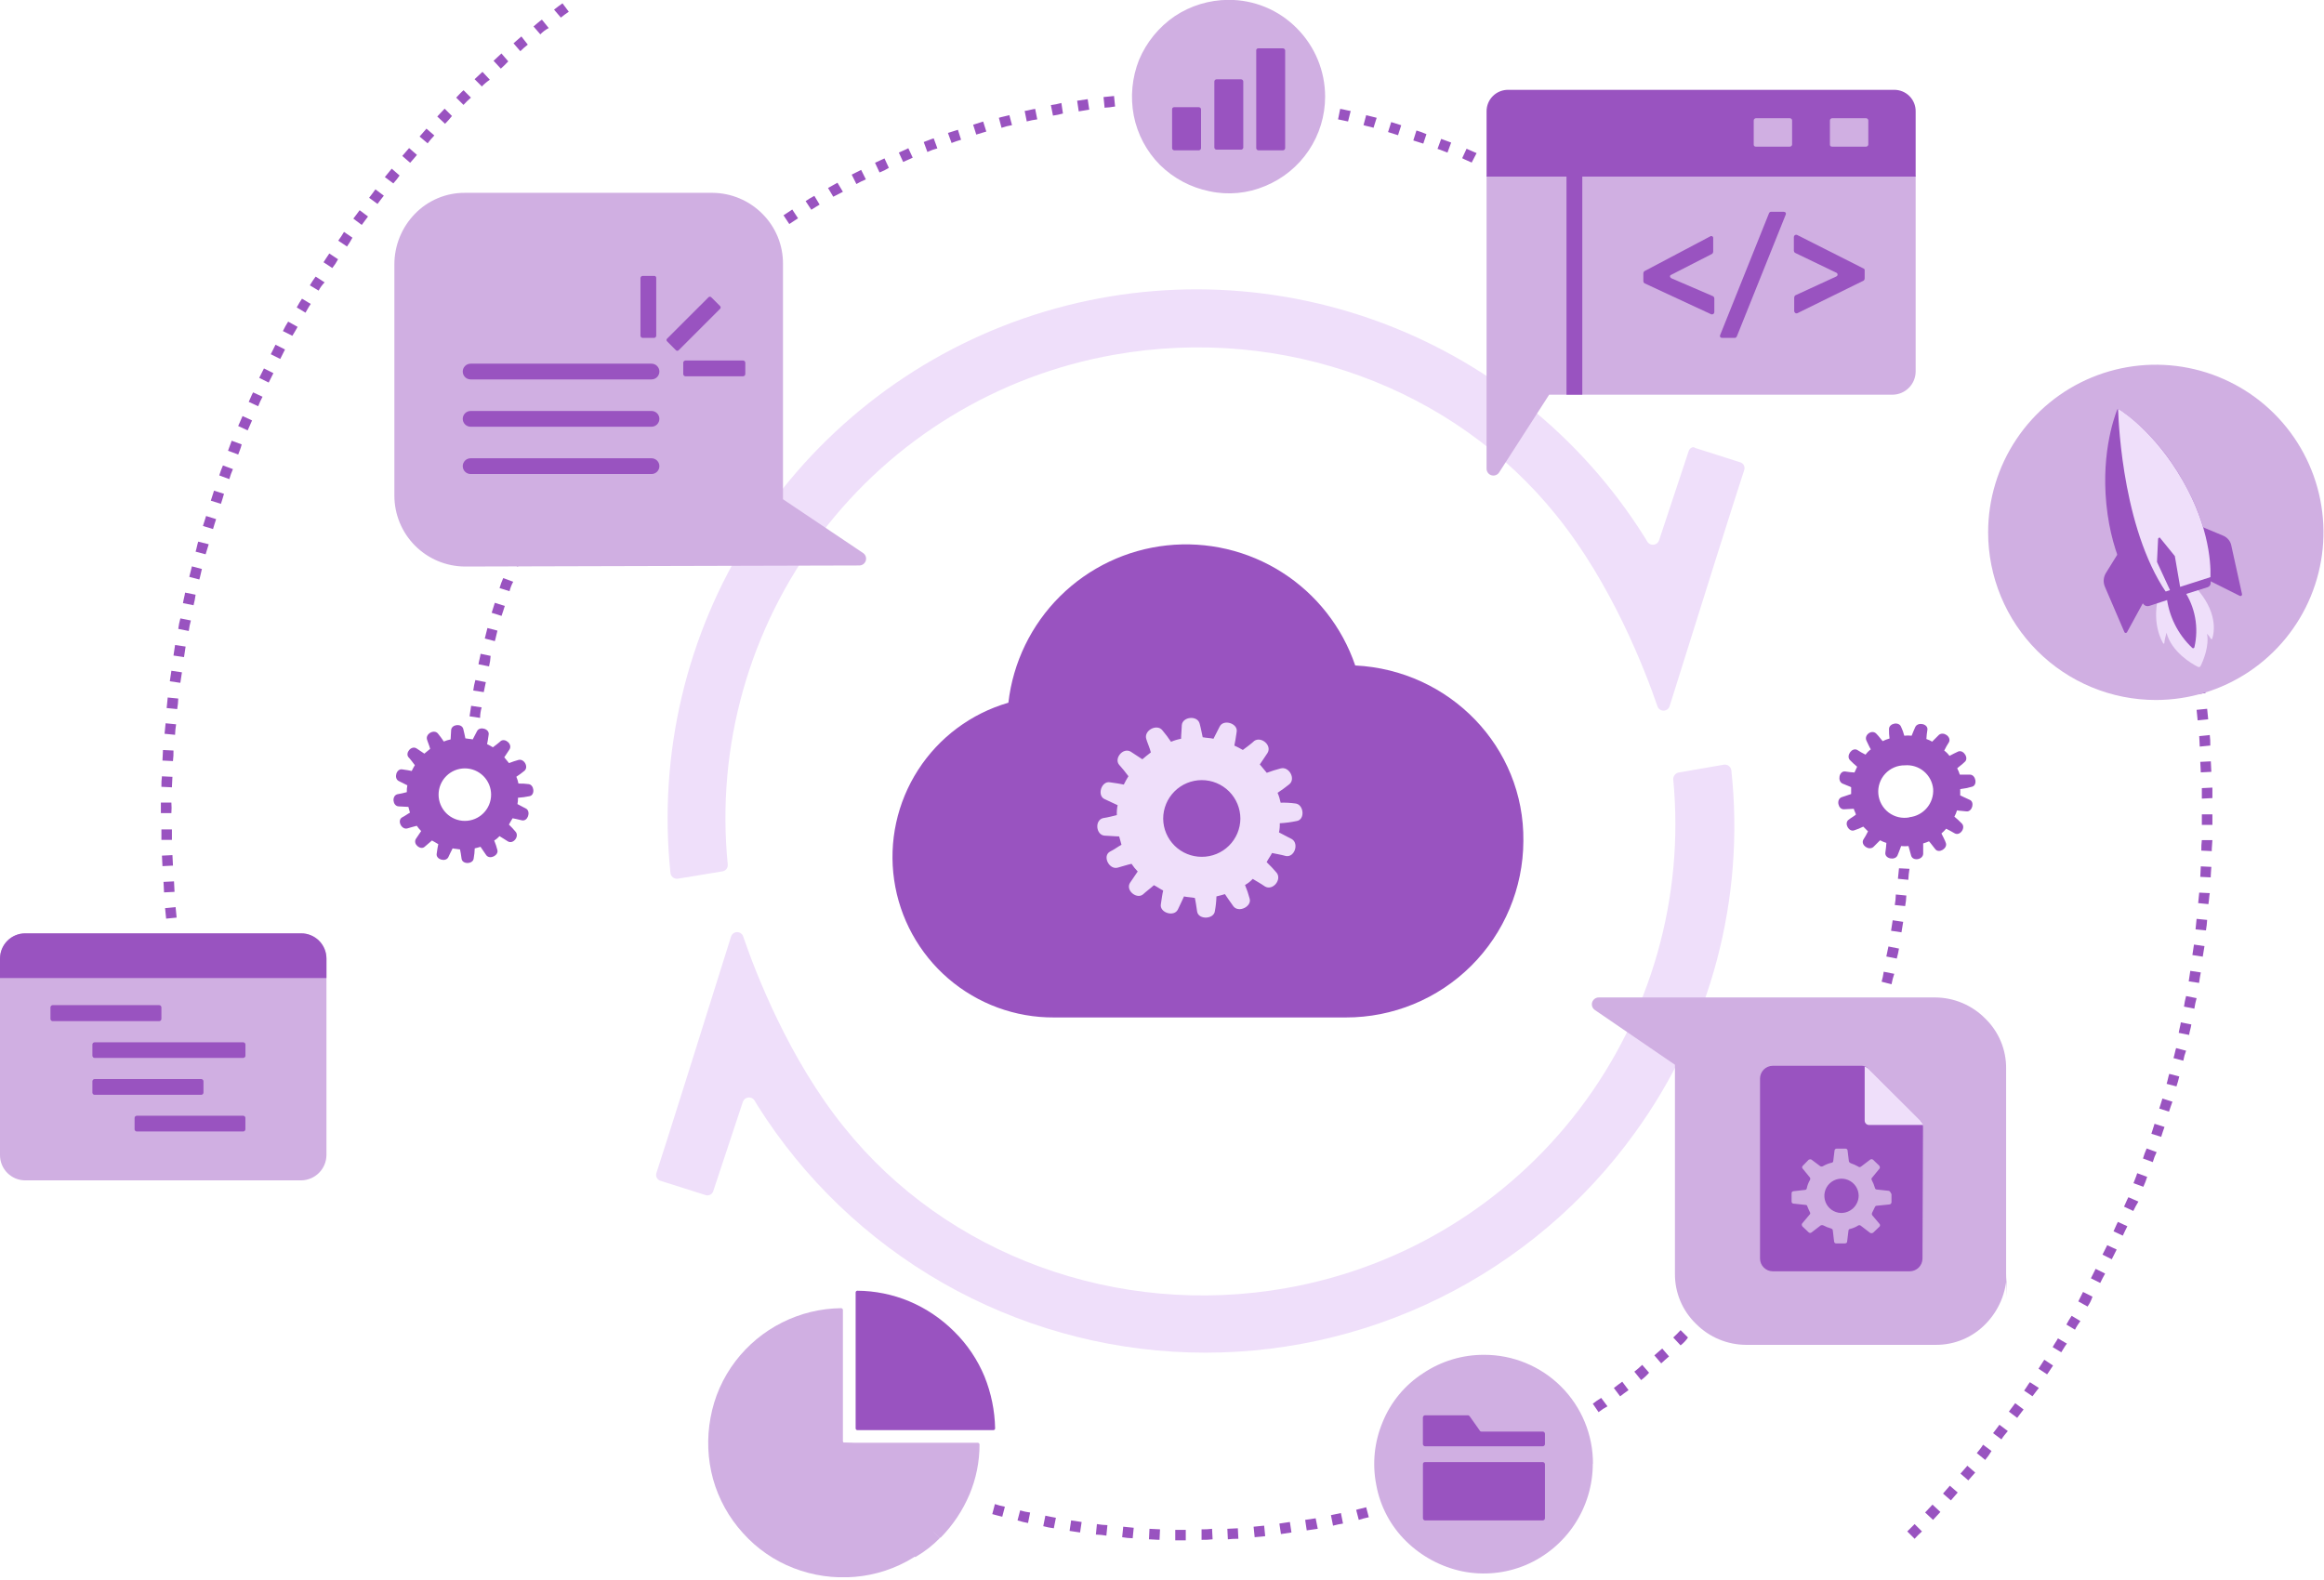 <?xml version="1.0" encoding="UTF-8"?> <svg xmlns="http://www.w3.org/2000/svg" width="531" height="361" viewBox="0 0 531 361" fill="none"><g clip-path="url(#clip0_9037_90736)"><path d="M385.8 103.2L379.07 123.49C378.981 123.752 378.821 123.983 378.607 124.159C378.394 124.335 378.135 124.448 377.861 124.485C377.587 124.522 377.308 124.483 377.056 124.371C376.803 124.259 376.586 124.078 376.43 123.85L375.7 122.65C361.176 99.549 339.262 82.043 313.523 72.981C287.784 63.919 259.736 63.835 233.943 72.742C208.15 81.649 186.13 99.023 171.468 122.037C156.806 145.051 150.364 172.349 153.19 199.49C153.211 199.688 153.272 199.88 153.368 200.054C153.464 200.229 153.595 200.382 153.751 200.505C153.908 200.628 154.088 200.718 154.28 200.771C154.472 200.823 154.673 200.836 154.87 200.81L165.08 199.13C165.441 199.071 165.766 198.877 165.988 198.587C166.211 198.297 166.316 197.934 166.28 197.57C163.589 170.593 171.195 143.595 187.573 121.99C203.95 100.384 227.889 85.767 254.59 81.07C293.28 74.22 332.21 88.63 355.64 117.82C368.25 133.43 375.82 153.01 378.71 161.42C378.809 161.707 378.996 161.956 379.243 162.132C379.49 162.309 379.786 162.403 380.09 162.403C380.394 162.403 380.69 162.309 380.937 162.132C381.185 161.956 381.371 161.707 381.47 161.42C388.32 139.56 396.47 113.61 398.53 107.42C398.591 107.236 398.613 107.042 398.595 106.849C398.577 106.657 398.519 106.47 398.425 106.301C398.331 106.132 398.203 105.984 398.049 105.867C397.895 105.749 397.718 105.665 397.53 105.62L387.32 102.37C386.88 101.96 386.04 102.32 385.8 103.2Z" fill="#EFDFFA"></path><path d="M383.51 176.55C383.16 176.631 382.849 176.831 382.631 177.115C382.412 177.4 382.298 177.751 382.31 178.11C384.89 205.058 377.222 231.989 360.833 253.535C344.444 275.082 320.539 289.662 293.88 294.37C255.19 301.22 216.26 286.8 192.88 257.62C180.26 242.01 172.69 222.43 169.81 214.02C169.713 213.729 169.527 213.477 169.278 213.297C169.03 213.118 168.731 213.022 168.425 213.022C168.119 213.022 167.82 213.118 167.571 213.297C167.323 213.477 167.137 213.729 167.04 214.02C160.19 235.88 152.04 261.82 149.98 268.07C149.919 268.254 149.897 268.448 149.915 268.641C149.934 268.833 149.991 269.02 150.085 269.189C150.179 269.358 150.307 269.506 150.461 269.623C150.615 269.74 150.792 269.825 150.98 269.87L161.2 273.11C161.384 273.171 161.578 273.193 161.771 273.175C161.963 273.156 162.15 273.099 162.319 273.005C162.488 272.911 162.636 272.783 162.753 272.629C162.87 272.475 162.954 272.298 163 272.11L169.73 251.81C169.819 251.548 169.98 251.317 170.193 251.141C170.407 250.965 170.665 250.852 170.939 250.815C171.213 250.777 171.492 250.817 171.744 250.929C171.997 251.041 172.214 251.222 172.37 251.45L173.09 252.65C183.649 269.411 198.163 283.322 215.357 293.16C232.551 302.998 251.898 308.462 271.699 309.071C291.499 309.68 311.146 305.416 328.912 296.654C346.678 287.892 362.021 274.9 373.59 258.82C390.904 234.906 398.742 205.425 395.59 176.07C395.569 175.872 395.508 175.68 395.412 175.506C395.316 175.331 395.185 175.178 395.029 175.055C394.872 174.932 394.692 174.842 394.5 174.789C394.308 174.737 394.107 174.724 393.91 174.75L383.51 176.55Z" fill="#EFDFFA"></path><path d="M109.69 164.06L107.29 163.7C107.41 162.86 107.53 162.14 107.65 161.3L110.05 161.66C109.822 162.44 109.701 163.247 109.69 164.06ZM110.53 158.17L108.13 157.81C108.232 156.999 108.393 156.197 108.61 155.41L111.01 155.89C110.89 156.61 110.65 157.45 110.53 158.2V158.17ZM111.74 152.29L109.33 151.81C109.45 150.97 109.69 150.25 109.81 149.41L112.1 149.89C112.057 150.7 111.936 151.503 111.74 152.29ZM113.06 146.52L110.77 145.92C111.01 145.08 111.13 144.36 111.37 143.52L113.66 144.12C113.42 144.96 113.3 145.8 113.06 146.52ZM114.62 140.76L112.34 140.04C112.58 139.32 112.82 138.48 113.06 137.76L115.34 138.48C115.1 139.2 114.86 140.04 114.59 140.76H114.62ZM116.42 135.11L114.14 134.39C114.367 133.611 114.648 132.85 114.98 132.11L117.26 132.95C116.888 133.631 116.606 134.357 116.42 135.11ZM118.34 129.47L116.06 128.63C116.3 127.91 116.66 127.07 116.9 126.35L119.18 127.19C118.953 127.969 118.673 128.73 118.34 129.47ZM120.63 123.82L118.46 122.82C118.82 122.1 119.06 121.38 119.46 120.54L121.63 121.54C121.23 122.38 120.87 123.1 120.59 123.82H120.63ZM123.03 118.42L120.87 117.42L121.95 115.26L124.11 116.34C123.677 116.993 123.315 117.69 123.03 118.42ZM125.55 113.01L123.39 111.93L124.47 109.77L126.63 110.85L125.55 113.01ZM128.44 107.73L126.27 106.53C126.63 105.81 127.11 105.09 127.47 104.37L129.52 105.57C129.16 106.41 128.8 107.01 128.44 107.73ZM131.44 102.57L129.44 101.36C129.839 100.667 130.28 99.999 130.76 99.36L132.76 100.68C132.241 101.251 131.797 101.886 131.44 102.57ZM134.56 97.52L132.56 96.2C133.04 95.48 133.4 94.88 133.88 94.2L135.93 95.52C135.4 96.2 135.04 96.92 134.59 97.52H134.56ZM137.93 92.6L136.01 91.2C136.49 90.59 137.01 89.87 137.45 89.27L139.37 90.71C138.89 91.28 138.41 92 137.93 92.6ZM141.41 87.79L139.49 86.35C139.97 85.75 140.49 85.03 140.93 84.43L142.85 85.87C142.37 86.47 141.89 87.2 141.41 87.79ZM145.14 83.11L143.33 81.55C143.82 80.95 144.42 80.35 144.9 79.75L146.7 81.31C146.22 81.91 145.59 82.51 145.14 83.11ZM148.98 78.54L147.18 76.98C147.66 76.38 148.26 75.78 148.74 75.18L150.54 76.74C150.055 77.369 149.534 77.97 148.98 78.54ZM153.07 74.2L151.38 72.52C151.99 71.92 152.47 71.32 153.07 70.84L154.75 72.52C154.16 73.05 153.6 73.61 153.07 74.2ZM157.27 69.88L155.59 68.2C156.19 67.6 156.79 67.11 157.39 66.51L159.07 68.32C158.35 68.82 157.87 69.42 157.27 69.9V69.88ZM161.59 65.81L160.03 64.01C160.6 63.456 161.201 62.935 161.83 62.45L163.39 64.25C162.82 64.804 162.219 65.325 161.59 65.81ZM166.03 61.97L164.48 60.2C165.08 59.72 165.68 59.12 166.28 58.64L167.85 60.44C167.24 60.89 166.64 61.49 166.04 61.97H166.03ZM170.72 58.25L169.28 56.33C169.88 55.84 170.6 55.33 171.2 54.88L172.64 56.81C171.929 57.182 171.283 57.669 170.73 58.25H170.72ZM180.34 51.2L179.02 49.2C179.74 48.72 180.34 48.36 181.02 47.88L182.34 49.88C181.66 50.32 180.94 50.8 180.34 51.2ZM185.39 47.96L184.07 45.96C184.71 45.517 185.378 45.117 186.07 44.76L187.27 46.76C186.71 47.08 185.99 47.56 185.39 47.92V47.96ZM190.39 44.96L189.19 42.96C189.91 42.6 190.63 42.12 191.35 41.76L192.59 43.83L190.39 44.96ZM195.68 42.07L194.6 39.91L196.76 38.83L197.84 40.99C197.111 41.29 196.403 41.637 195.72 42.03L195.68 42.07ZM200.97 39.43L199.93 37.2L202.09 36.2L203.09 38.36C202.435 38.776 201.738 39.121 201.01 39.39L200.97 39.43ZM336.26 37.15C335.54 36.79 334.81 36.55 334.09 36.15L335.09 33.99C335.82 34.35 336.54 34.59 337.38 34.99L336.26 37.15ZM206.37 37.03L205.37 34.87C206.09 34.51 206.81 34.27 207.54 33.87L208.54 36.03C207.86 36.39 207.13 36.63 206.41 36.99L206.37 37.03ZM330.73 34.87C330.01 34.63 329.29 34.27 328.45 34.03L329.29 31.74C330.01 31.98 330.85 32.34 331.57 32.58L330.73 34.87ZM211.9 34.75L211.06 32.46C211.78 32.22 212.5 31.86 213.34 31.62L214.18 33.91C213.41 34.106 212.66 34.374 211.94 34.71L211.9 34.75ZM325.2 32.82C324.48 32.58 323.64 32.34 322.92 32.1L323.64 29.82C324.419 30.047 325.18 30.328 325.92 30.66L325.2 32.82ZM217.43 32.7L216.59 30.38C217.31 30.14 218.15 29.9 218.87 29.66L219.59 31.94C218.872 32.145 218.164 32.385 217.47 32.66L217.43 32.7ZM319.43 30.9C318.71 30.66 317.87 30.42 317.15 30.18L317.87 27.9C318.59 28.14 319.43 28.38 320.16 28.62L319.43 30.9ZM223.07 30.78L222.35 28.5C223.07 28.26 223.92 28.02 224.64 27.78L225.36 30.06C224.68 30.26 223.96 30.5 223.11 30.74L223.07 30.78ZM313.83 29.2C313.11 28.96 312.27 28.84 311.54 28.6L312.15 26.32C312.99 26.56 313.71 26.68 314.55 26.92L313.83 29.2ZM228.83 29.2L228.23 26.92C228.95 26.68 229.79 26.56 230.63 26.32L231.23 28.6C230.431 28.732 229.645 28.932 228.88 29.2H228.83ZM308.01 27.76C307.29 27.64 306.45 27.4 305.73 27.28L306.21 24.88C307.05 25 307.77 25.24 308.61 25.36L308.01 27.76ZM234.6 27.76L234.12 25.36C234.96 25.24 235.68 25 236.52 24.88L237 27.28C236.207 27.378 235.422 27.532 234.65 27.74L234.6 27.76ZM302.12 26.56C301.311 26.446 300.51 26.286 299.72 26.08L300.08 23.68C300.891 23.782 301.693 23.942 302.48 24.16L302.12 26.56ZM240.59 26.42L240.11 24.02C240.921 23.918 241.723 23.757 242.51 23.54L242.87 25.94C242.123 26.157 241.361 26.318 240.59 26.42ZM296.34 25.42L293.93 25.06L294.29 22.66L296.7 23.02L296.34 25.42ZM246.47 25.42L246.11 23.02L248.52 22.66L248.88 25.06C247.99 25.2 247.14 25.34 246.42 25.46L246.47 25.42ZM290.47 24.7C289.63 24.58 288.91 24.58 288.07 24.46L288.31 22.06C289.15 22.18 289.87 22.18 290.71 22.3L290.47 24.7ZM252.38 24.58L252.14 22.18C252.98 22.06 253.7 22.06 254.54 21.94L254.78 24.34C253.964 24.49 253.139 24.584 252.31 24.62L252.38 24.58ZM284.46 24.1C283.664 24 282.862 23.96 282.06 23.98L282.18 21.58C283.02 21.58 283.74 21.7 284.58 21.7L284.46 24.1ZM278.57 23.74C277.73 23.74 277.01 23.62 276.17 23.62L276.29 21.22C277.092 21.2 277.894 21.24 278.69 21.34L278.57 23.74ZM264.28 23.74L264.16 21.34C265 21.34 265.72 21.22 266.56 21.22L266.68 23.62C265.854 23.607 265.028 23.66 264.21 23.78L264.28 23.74ZM272.57 23.62H270.09V21.22H272.5L272.57 23.62Z" fill="#9953C0"></path><path d="M37.96 209.94C37.84 209.1 37.84 208.38 37.72 207.54L40.12 207.3C40.24 208.14 40.24 208.86 40.36 209.7L37.96 209.94ZM37.48 203.94C37.48 203.1 37.36 202.38 37.36 201.54L39.76 201.42C39.76 202.26 39.88 202.98 39.88 203.82L37.48 203.94ZM37.12 197.94C37.12 197.1 37 196.38 37 195.54L39.4 195.42C39.4 196.26 39.52 196.98 39.52 197.82L37.12 197.94ZM36.88 191.94V189.54H39.28V191.94H36.88ZM39.16 185.82H36.76V183.42H39.16C39.219 184.212 39.219 185.008 39.16 185.8V185.82ZM39.28 179.93L36.88 179.81C36.86 179.008 36.9 178.206 37 177.41L39.4 177.53C39.4 178.2 39.28 179.07 39.28 179.91V179.93ZM39.52 173.93L37.12 173.81C37.12 172.97 37.24 172.25 37.24 171.4L39.64 171.52C39.659 172.319 39.619 173.117 39.52 173.91V173.93ZM40 167.93L37.6 167.69C37.72 166.85 37.72 166.13 37.84 165.29L40.24 165.53C40.108 166.314 40.027 167.106 40 167.9V167.93ZM40.49 162.05L38.08 161.81C38.2 160.97 38.2 160.25 38.32 159.4L40.73 159.64C40.708 160.438 40.628 161.234 40.49 162.02V162.05ZM41.21 156.05L38.8 155.69C38.92 154.85 39.04 154.13 39.16 153.29L41.57 153.65C41.45 154.45 41.33 155.29 41.21 156.01V156.05ZM42.05 150.17L39.64 149.81C39.76 148.97 39.88 148.24 40 147.4L42.41 147.76C42.29 148.56 42.17 149.29 42.05 150.13V150.17ZM43.13 144.2L40.73 143.72C40.832 142.91 40.992 142.107 41.21 141.32L43.61 141.8C43.392 142.587 43.232 143.39 43.13 144.2ZM44.21 138.32L41.81 137.84C41.93 136.99 42.17 136.27 42.29 135.43L44.69 135.91C44.59 136.737 44.429 137.556 44.21 138.36V138.32ZM45.53 132.43L43.25 131.83C43.49 130.99 43.61 130.27 43.85 129.43L46.13 130.03C45.89 130.91 45.77 131.75 45.53 132.47V132.43ZM46.97 126.67L44.69 126.07C44.93 125.34 45.05 124.5 45.29 123.78L47.69 124.38C47.45 125.14 47.21 125.87 46.97 126.71V126.67ZM48.66 120.9L46.37 120.2C46.61 119.48 46.85 118.64 47.09 117.92L49.38 118.64C49.14 119.38 48.9 120.1 48.66 120.94V120.9ZM50.46 115.14L48.17 114.42C48.42 113.69 48.66 112.85 48.9 112.13L51.18 112.85C50.94 113.73 50.7 114.46 50.46 115.2V115.14ZM52.38 109.49L50.1 108.65C50.327 107.871 50.607 107.11 50.94 106.37L53.22 107.21C52.886 107.963 52.605 108.738 52.38 109.53V109.49ZM54.38 103.85L52.1 103.01C52.34 102.28 52.7 101.44 52.94 100.72L55.22 101.56C55.02 102.45 54.66 103.2 54.42 103.89L54.38 103.85ZM56.59 98.36L54.42 97.36C54.78 96.64 55.02 95.92 55.42 95.08L57.59 96.08C57.19 96.92 56.95 97.64 56.59 98.36ZM58.99 92.84L56.83 91.84C57.19 91.12 57.43 90.39 57.83 89.67L59.99 90.67C59.608 91.37 59.274 92.095 58.99 92.84ZM61.39 87.43L59.23 86.35L60.31 84.2L62.47 85.28L61.39 87.43ZM64.03 82.03L61.87 80.95L62.95 78.78L65.12 79.87C64.76 80.59 64.4 81.31 64.03 82.03ZM66.8 76.74L64.64 75.66C64.993 74.915 65.394 74.194 65.84 73.5L68 74.7C67.64 75.3 67.28 76.02 66.8 76.74ZM69.8 71.46L67.8 70.26C68.16 69.54 68.64 68.82 69 68.26L71 69.46C70.52 70.14 70.16 70.86 69.8 71.46ZM72.8 66.41L70.8 65.21C71.198 64.517 71.639 63.849 72.12 63.21L74.17 64.53C73.624 65.085 73.166 65.719 72.81 66.41H72.8ZM75.92 61.25L73.92 59.93C74.4 59.21 74.76 58.61 75.24 57.93L77.24 59.25C76.871 59.959 76.433 60.629 75.93 61.25H75.92ZM79.28 56.33L77.28 55C77.76 54.361 78.201 53.693 78.6 53L80.53 54.32C80.154 55.013 79.74 55.684 79.29 56.33H79.28ZM82.65 51.4L80.73 49.96C81.21 49.36 81.73 48.64 82.17 48.04L84.09 49.48C83.59 50.08 83.14 50.8 82.66 51.4H82.65ZM86.25 46.6L84.34 45.2C84.82 44.6 85.34 43.87 85.78 43.27L87.7 44.72C87.22 45.28 86.74 46 86.26 46.6H86.25ZM89.86 41.91L87.93 40.47C88.42 39.87 88.93 39.27 89.5 38.55L91.3 40.11C90.868 40.744 90.39 41.346 89.87 41.91H89.86ZM93.71 37.2L91.91 35.64C92.39 35.04 92.99 34.44 93.47 33.84L95.27 35.4C94.79 36.03 94.19 36.63 93.71 37.2ZM97.71 32.76L95.87 31.2C96.36 30.6 96.96 30 97.44 29.4L99.24 30.96C98.683 31.537 98.162 32.149 97.68 32.79L97.71 32.76ZM101.71 28.31L99.91 26.63C100.51 26.03 100.99 25.43 101.59 24.83L103.27 26.51C102.763 27.151 102.218 27.762 101.64 28.34L101.71 28.31ZM105.92 23.99L104.23 22.31C104.84 21.71 105.32 21.1 105.92 20.62L107.6 22.31C106.985 22.847 106.401 23.418 105.85 24.02L105.92 23.99ZM110.12 19.78L108.44 18.1C109.04 17.5 109.64 17.02 110.24 16.42L111.92 18.22C111.24 18.68 110.613 19.213 110.05 19.81L110.12 19.78ZM114.45 15.7L112.77 13.9C113.37 13.3 113.97 12.82 114.57 12.22L116.13 14.02C115.578 14.622 114.994 15.193 114.38 15.73L114.45 15.7ZM118.89 11.7L117.33 9.9C117.93 9.41 118.53 8.81 119.13 8.33L120.59 10.2C119.969 10.687 119.378 11.211 118.82 11.77L118.89 11.7ZM123.46 7.85L121.9 6.05C122.5 5.57 123.1 4.97 123.82 4.49L125.38 6.41C124.635 6.796 123.962 7.306 123.39 7.92L123.46 7.85ZM128.14 4.01L126.59 2.2C127.19 1.72 127.91 1.2 128.52 0.76L129.96 2.68C129.28 3.12 128.68 3.6 128.07 4.08L128.14 4.01Z" fill="#9953C0"></path><path d="M437.46 351.66L435.78 349.98L437.46 348.3L439.14 349.98C438.55 350.51 437.989 351.07 437.46 351.66ZM441.67 347.34L439.86 345.65C440.47 345.05 440.95 344.45 441.55 343.85L443.35 345.53C442.75 346.14 442.27 346.74 441.67 347.34ZM445.75 342.89L443.95 341.33C444.43 340.73 445.03 340.13 445.51 339.53L447.31 341.09C446.83 341.69 446.23 342.29 445.75 342.89ZM449.75 338.33L447.94 336.77C448.43 336.17 449.03 335.57 449.51 334.97L451.31 336.53C450.8 337.13 450.2 337.73 449.72 338.33H449.75ZM453.59 333.64L451.67 332.08C452.15 331.48 452.67 330.88 453.11 330.16L455.03 331.6C454.607 332.319 454.126 333.001 453.59 333.64ZM457.32 328.96L455.39 327.52C455.87 326.92 456.39 326.2 456.84 325.6L458.76 327.04C458.25 327.64 457.77 328.2 457.29 328.96H457.32ZM460.92 324.04L459 322.6C459.48 321.99 460 321.27 460.44 320.67L462.36 322.11C461.85 322.72 461.37 323.44 460.89 324.04H460.92ZM464.41 319.11L462.48 317.79C462.96 317.19 463.32 316.47 463.8 315.87L465.85 317.19C465.34 317.79 464.86 318.51 464.38 319.11H464.41ZM467.77 314.11L465.77 312.79C466.25 312.07 466.61 311.47 467.09 310.74L469.09 312.07C468.59 312.75 468.22 313.47 467.74 314.07L467.77 314.11ZM471.01 309.06L469.01 307.86C469.37 307.14 469.85 306.54 470.21 305.86L472.26 307.06C471.82 307.58 471.46 308.3 470.98 309.02L471.01 309.06ZM474.14 303.9L472.14 302.7C472.5 301.98 472.98 301.26 473.34 300.7L475.34 301.9C474.95 302.42 474.47 303.14 474.11 303.86L474.14 303.9ZM477.02 298.61L474.86 297.41L475.94 295.25L478.1 296.33C477.849 297.13 477.475 297.886 476.99 298.57L477.02 298.61ZM479.9 293.21L477.74 292.13L478.82 289.97L480.99 291.05C480.59 291.73 480.24 292.45 479.87 293.2L479.9 293.21ZM482.55 287.8L480.39 286.72L481.47 284.56L483.63 285.56C483.24 286.32 482.88 287.04 482.52 287.76L482.55 287.8ZM485.07 282.4L482.91 281.4C483.27 280.68 483.51 279.96 483.91 279.24L486.07 280.24C485.76 280.8 485.4 281.64 485.04 282.36L485.07 282.4ZM487.47 276.76L485.31 275.76C485.67 275.04 485.91 274.32 486.31 273.6L488.6 274.6C488.17 275.27 487.8 275.99 487.44 276.72L487.47 276.76ZM489.76 271.23L487.47 270.39C487.71 269.67 488.08 268.95 488.32 268.11L490.6 268.95C490.362 269.719 490.071 270.471 489.73 271.2L489.76 271.23ZM491.92 265.59L489.64 264.75C489.865 263.968 490.146 263.202 490.48 262.46L492.76 263.3C492.4 264.021 492.109 264.774 491.89 265.55L491.92 265.59ZM493.84 259.82L491.56 259.1C491.8 258.38 492.04 257.54 492.28 256.82L494.56 257.54C494.29 258.2 494.05 259.06 493.81 259.78L493.84 259.82ZM495.64 254.06L493.36 253.34C493.6 252.61 493.84 251.77 494.08 251.05L496.37 251.77C496.1 252.45 495.85 253.3 495.59 254.02L495.64 254.06ZM497.33 248.29L495.04 247.69C495.28 246.97 495.4 246.13 495.64 245.41L497.93 246.01C497.76 246.767 497.55 247.515 497.3 248.25L497.33 248.29ZM498.89 242.41L496.61 241.81C496.85 241.08 496.97 240.24 497.21 239.52L499.49 240.12C499.21 240.849 498.999 241.602 498.86 242.37L498.89 242.41ZM500.21 236.52L497.81 236.04C497.93 235.2 498.17 234.48 498.29 233.64L500.69 234.12C500.59 234.92 500.3 235.64 500.18 236.48L500.21 236.52ZM501.41 230.52L499.01 230.04C499.111 229.226 499.271 228.421 499.49 227.63L501.89 228.11C501.674 228.889 501.504 229.681 501.38 230.48L501.41 230.52ZM502.49 224.63L500.09 224.27C500.21 223.43 500.33 222.71 500.45 221.87L502.85 222.23C502.7 222.91 502.59 223.75 502.46 224.59L502.49 224.63ZM503.33 218.63L500.93 218.26C501.05 217.42 501.17 216.7 501.29 215.86L503.69 216.22C503.59 216.9 503.42 217.74 503.3 218.59L503.33 218.63ZM504.06 212.63L501.65 212.39C501.77 211.55 501.77 210.83 501.89 209.99L504.3 210.23C504.261 211.018 504.171 211.803 504.03 212.58L504.06 212.63ZM504.66 206.63L502.25 206.39C502.37 205.55 502.37 204.83 502.49 203.99L504.9 204.11C504.75 204.89 504.75 205.73 504.59 206.57L504.66 206.63ZM505.14 200.51L502.73 200.39C502.73 199.55 502.85 198.83 502.85 197.99L505.26 198.11C505.23 198.89 505.11 199.73 505.11 200.45L505.14 200.51ZM505.38 194.51L502.97 194.39C502.95 193.588 502.99 192.786 503.09 191.99H505.5C505.47 192.88 505.35 193.6 505.35 194.44L505.38 194.51ZM505.5 188.51H503.09V186.11H505.5V188.51ZM503.09 182.51V180.11L505.5 179.99V182.39L503.09 182.51ZM502.85 176.51C502.85 175.67 502.73 174.95 502.73 174.11L505.14 173.99C505.14 174.83 505.26 175.55 505.26 176.39L502.85 176.51ZM502.61 170.62C502.61 169.78 502.49 169.06 502.49 168.22L504.9 167.98C505 168.776 505.04 169.578 505.02 170.38L502.61 170.62ZM502.13 164.62C502.01 163.78 502.01 163.06 501.89 162.22L504.3 161.98C504.42 162.82 504.42 163.54 504.54 164.38L502.13 164.62ZM501.41 158.73C501.27 157.937 501.19 157.135 501.17 156.33L503.57 155.97C503.69 156.81 503.81 157.53 503.93 158.37L501.41 158.73ZM500.69 152.73C500.57 151.89 500.45 151.17 500.33 150.33L502.73 149.97C502.85 150.81 502.97 151.53 503.09 152.37L500.69 152.73ZM499.69 146.84C499.57 146 499.45 145.28 499.33 144.44L501.73 143.96C501.832 144.77 501.992 145.573 502.21 146.36L499.69 146.84ZM498.59 140.88C498.47 140.04 498.23 139.32 498.11 138.6L500.51 138.12C500.63 138.96 500.87 139.68 500.99 140.52L498.59 140.88ZM497.27 135.11C497.15 134.39 496.91 133.55 496.79 132.83L499.07 132.23C499.31 133.07 499.43 133.79 499.67 134.63L497.27 135.11ZM495.98 129.2C495.73 128.48 495.61 127.64 495.37 126.92L497.66 126.32C497.9 127.04 498.02 127.88 498.26 128.6L495.98 129.2Z" fill="#9953C0"></path><path d="M270.93 352.02H268.53V349.62H270.93V352.02ZM274.54 351.9V349.5C275.342 349.52 276.144 349.48 276.94 349.38L277.06 351.78C276.24 351.877 275.415 351.918 274.59 351.9H274.54ZM264.93 351.9C264.08 351.9 263.36 351.78 262.52 351.78L262.64 349.38C263.48 349.38 264.21 349.5 265.05 349.5L264.93 351.9ZM280.55 351.78L280.43 349.38C281.27 349.38 281.99 349.26 282.83 349.26L282.95 351.66C282.162 351.645 281.373 351.685 280.59 351.78H280.55ZM258.8 351.54C257.995 351.52 257.193 351.439 256.4 351.3L256.64 348.9C257.48 349.02 258.2 349.02 259.04 349.14L258.8 351.54ZM286.67 351.3L286.43 348.9C287.27 348.78 287.99 348.78 288.84 348.66L289.08 351.06C288.24 351.2 287.39 351.2 286.67 351.3ZM252.79 350.94C251.997 350.801 251.195 350.72 250.39 350.7L250.63 348.3C251.423 348.439 252.225 348.52 253.03 348.54L252.79 350.94ZM292.68 350.58L292.32 348.18L294.72 347.82L295.08 350.22C294.24 350.34 293.4 350.46 292.68 350.58ZM246.78 350.22L244.38 349.86L244.74 347.46L247.14 347.82L246.78 350.22ZM298.57 349.74L298.21 347.34L300.61 346.98L301.09 349.38L298.57 349.74ZM240.78 349.26C239.966 349.159 239.161 348.998 238.37 348.78L238.85 346.38C239.57 346.5 240.42 346.74 241.26 346.86L240.78 349.26ZM304.58 348.66L304.1 346.26C304.82 346.14 305.66 345.9 306.38 345.78L306.86 348.18C306.094 348.295 305.336 348.455 304.59 348.66H304.58ZM234.89 348.06C234.077 347.917 233.275 347.716 232.49 347.46L233.09 345.17C233.835 345.395 234.598 345.559 235.37 345.66L234.89 348.06ZM310.46 347.34L309.86 345.05C310.58 344.81 311.42 344.69 312.15 344.45L312.75 346.74C311.976 346.897 311.212 347.097 310.46 347.34ZM229 346.62C228.16 346.38 227.44 346.26 226.72 346.02L227.32 343.73C228.064 343.986 228.826 344.186 229.6 344.33L229 346.62ZM322.12 343.97L321.4 341.69C322.12 341.45 322.96 341.21 323.68 340.97L324.4 343.25C323.68 343.49 322.84 343.73 322.12 343.97ZM217.47 343.13C216.688 342.903 215.923 342.623 215.18 342.29L216.02 340.01C216.75 340.25 217.47 340.49 218.31 340.85L217.47 343.13ZM327.88 342.05L327.04 339.77C327.76 339.53 328.49 339.17 329.33 338.93L330.17 341.21C329.33 341.45 328.59 341.81 327.88 342.05ZM211.7 340.97C211.16 340.717 210.598 340.516 210.02 340.37L210.86 338.09C211.4 338.343 211.962 338.544 212.54 338.69L211.7 340.97ZM333.41 339.89L332.41 337.61C333.153 337.328 333.874 336.993 334.57 336.61L335.57 338.77C334.904 339.239 334.177 339.615 333.41 339.89ZM339.06 337.49L338.06 335.33C338.78 334.97 339.5 334.73 340.22 334.33L341.22 336.49C340.478 336.772 339.756 337.107 339.06 337.49ZM344.47 334.97L343.38 332.8L345.55 331.72L346.63 333.89L344.47 334.97ZM349.87 332.08L348.67 329.92C349.376 329.589 350.046 329.187 350.67 328.72L351.87 330.72C351.243 331.229 350.574 331.684 349.87 332.08ZM355.04 329.2L353.84 327.2C354.56 326.84 355.16 326.36 355.84 326L357.04 328C356.48 328.36 355.76 328.72 355.04 329.2ZM365.25 322.72L363.93 320.79C364.541 320.31 365.183 319.869 365.85 319.47L367.29 321.39C366.566 321.763 365.883 322.208 365.25 322.72ZM370.18 319.11L368.74 317.2C369.34 316.72 370.06 316.2 370.66 315.76L372.1 317.68C371.38 318.2 370.78 318.63 370.18 319.11ZM374.98 315.39L373.42 313.47C374.049 312.985 374.65 312.464 375.22 311.91L376.79 313.71C376.248 314.333 375.642 314.896 374.98 315.39ZM379.55 311.55L377.99 309.74C378.59 309.26 379.19 308.66 379.79 308.18L381.35 309.98C380.75 310.46 380.15 311.07 379.59 311.55H379.55ZM383.99 307.46L382.31 305.66C382.9 305.13 383.46 304.57 383.99 303.98L385.68 305.66C385.215 306.345 384.644 306.952 383.99 307.46ZM392.65 298.93L390.84 297.25C391.32 296.65 391.92 296.05 392.41 295.45L394.21 297.01C393.73 297.73 393.13 298.33 392.65 298.93ZM396.65 294.37L394.85 292.81C395.33 292.21 395.93 291.61 396.41 291.01L398.21 292.57C397.69 293.2 397.09 293.77 396.59 294.37H396.65ZM400.5 289.81L398.57 288.37C399.05 287.77 399.57 287.16 400.01 286.44L401.94 287.89C401.59 288.49 400.94 289.09 400.46 289.81H400.5ZM404.22 285L402.3 283.56C402.78 282.96 403.3 282.24 403.74 281.64L405.66 283.08C405.14 283.68 404.66 284.28 404.18 285H404.22ZM407.7 280.08L405.78 278.76C406.26 278.16 406.62 277.44 407.1 276.84L409.1 278.16C408.59 278.76 408.15 279.36 407.66 280.08H407.7ZM411.07 275.03L409.07 273.71C409.55 272.99 409.91 272.39 410.39 271.71L412.39 272.91C411.87 273.59 411.51 274.31 411.03 275.03H411.07ZM414.19 269.87L412.19 268.67C412.55 267.95 413.03 267.35 413.39 266.67L415.39 267.87C414.99 268.43 414.59 269.2 414.15 269.87H414.19ZM417.19 264.47L415.02 263.38C415.38 262.66 415.74 261.94 416.11 261.22L418.27 262.3C417.947 263.046 417.576 263.771 417.16 264.47H417.19ZM419.95 259.18L417.79 258.1L418.87 255.94L421.03 257.02C420.64 257.62 420.28 258.46 419.92 259.2L419.95 259.18ZM422.47 253.66L420.31 252.66C420.67 251.94 420.91 251.22 421.31 250.5L423.47 251.5C423.16 252.09 422.8 252.94 422.44 253.66H422.47ZM424.88 248.01L422.59 247.2C422.83 246.48 423.19 245.76 423.43 244.92L425.72 245.76C425.45 246.57 425.09 247.29 424.85 248.01H424.88ZM427.04 242.37L424.76 241.53C424.98 240.734 425.257 239.956 425.59 239.2L427.87 239.92C427.49 240.8 427.25 241.65 427.01 242.37H427.04ZM428.96 236.6L426.68 235.88C426.92 235.16 427.16 234.32 427.4 233.6L429.68 234.32C429.41 235.04 429.17 235.88 428.93 236.6H428.96ZM432.21 224.95L429.92 224.35C430.137 223.603 430.298 222.841 430.4 222.07L432.81 222.55C432.544 223.334 432.333 224.136 432.18 224.95H432.21ZM433.41 219.07L431 218.59C431.12 217.86 431.36 217.02 431.48 216.3L433.89 216.78C433.766 217.553 433.596 218.318 433.38 219.07H433.41ZM434.49 213.07L432.08 212.71C432.21 211.87 432.33 211.15 432.45 210.31L434.85 210.67C434.7 211.5 434.59 212.34 434.46 213.06L434.49 213.07ZM435.33 207.07L432.93 206.83C433.069 206.034 433.149 205.228 433.17 204.42L435.57 204.66C435.545 205.466 435.454 206.269 435.3 207.06L435.33 207.07ZM436.05 201.07L433.65 200.83C433.77 199.99 433.77 199.27 433.89 198.43L436.29 198.55C436.152 199.378 436.062 200.212 436.02 201.05L436.05 201.07Z" fill="#9953C0"></path><path d="M195.5 295.36V326.45C195.507 326.548 195.549 326.641 195.619 326.711C195.689 326.781 195.782 326.823 195.88 326.83H226.99C227.088 326.823 227.181 326.781 227.251 326.711C227.321 326.641 227.363 326.548 227.37 326.45C227.293 322.39 226.476 318.377 224.96 314.61C223.364 310.747 221.007 307.244 218.03 304.31C215.078 301.355 211.58 299.001 207.73 297.38C203.973 295.816 199.949 294.998 195.88 294.97C195.78 294.977 195.686 295.021 195.616 295.093C195.546 295.165 195.505 295.26 195.5 295.36Z" fill="#9953C0"></path><path d="M192.59 329.34V299.34C192.581 299.241 192.536 299.148 192.465 299.078C192.393 299.009 192.299 298.967 192.2 298.96C187.514 299.008 182.9 300.126 178.711 302.228C174.523 304.331 170.869 307.361 168.03 311.09C165.139 314.878 163.192 319.3 162.35 323.99C161.474 328.657 161.672 333.462 162.93 338.04C164.216 342.622 166.555 346.841 169.76 350.36C172.928 353.901 176.889 356.643 181.32 358.36C185.774 360.083 190.562 360.767 195.32 360.36C200.069 359.963 204.657 358.448 208.71 355.94C217.09 350.83 216.22 331.58 216.22 331.58L193.01 329.66C192.7 329.72 192.59 329.53 192.59 329.34Z" fill="#D0AFE2"></path><path d="M214.47 351.28C214.503 351.325 214.545 351.362 214.595 351.388C214.645 351.414 214.699 351.427 214.755 351.427C214.811 351.427 214.866 351.414 214.916 351.388C214.965 351.362 215.008 351.325 215.04 351.28C217.778 348.469 219.968 345.173 221.5 341.56C223.03 337.937 223.815 334.043 223.81 330.11C223.805 330.008 223.763 329.912 223.691 329.84C223.618 329.768 223.522 329.725 223.42 329.72H192.99L214.47 351.28Z" fill="#D0AFE2"></path><path d="M214.76 351.48L192.99 329.72L208.79 355.62C208.815 355.671 208.851 355.716 208.897 355.75C208.942 355.784 208.995 355.806 209.052 355.815C209.108 355.824 209.165 355.819 209.219 355.801C209.273 355.782 209.321 355.751 209.36 355.71C211.343 354.55 213.159 353.127 214.76 351.48Z" fill="#D0AFE2"></path><path d="M363.93 334.49C363.933 339.433 362.48 344.268 359.751 348.391C357.023 352.513 353.141 355.741 348.59 357.67C344.034 359.577 339.012 360.079 334.17 359.11C329.319 358.104 324.859 355.727 321.32 352.26C317.761 348.789 315.367 344.299 314.47 339.41C313.501 334.571 314.003 329.552 315.91 325C317.767 320.412 320.998 316.51 325.16 313.83C329.279 311.061 334.136 309.594 339.1 309.62C342.368 309.613 345.605 310.252 348.625 311.5C351.645 312.747 354.39 314.579 356.7 316.89C359.011 319.2 360.843 321.945 362.09 324.965C363.338 327.985 363.976 331.222 363.97 334.49H363.93Z" fill="#D0AFE2"></path><path d="M353 330.04V327.64C352.991 327.516 352.937 327.399 352.849 327.311C352.761 327.223 352.644 327.169 352.52 327.16H338.46C338.34 327.16 338.1 327.04 338.1 326.92L335.81 323.68C335.69 323.56 335.57 323.44 335.45 323.44H325.59C325.466 323.449 325.349 323.503 325.261 323.591C325.173 323.679 325.119 323.796 325.11 323.92V330.04C325.119 330.164 325.173 330.281 325.261 330.369C325.349 330.457 325.466 330.511 325.59 330.52H352.51C352.636 330.513 352.755 330.461 352.845 330.372C352.935 330.284 352.99 330.166 353 330.04Z" fill="#9953C0"></path><path d="M325.12 334.61V346.98C325.129 347.104 325.183 347.221 325.271 347.309C325.359 347.397 325.476 347.451 325.6 347.46H352.52C352.644 347.451 352.761 347.397 352.849 347.309C352.937 347.221 352.991 347.104 353 346.98V334.61C352.991 334.486 352.937 334.369 352.849 334.281C352.761 334.193 352.644 334.139 352.52 334.13H325.59C325.526 334.125 325.462 334.135 325.402 334.157C325.343 334.18 325.289 334.215 325.244 334.261C325.199 334.307 325.165 334.362 325.143 334.422C325.122 334.482 325.114 334.546 325.12 334.61Z" fill="#9953C0"></path><path d="M492.59 159.97C500.166 159.966 507.571 157.716 513.868 153.504C520.166 149.292 525.073 143.307 527.969 136.307C530.866 129.306 531.622 121.604 530.141 114.174C528.661 106.744 525.01 99.919 519.652 94.564C514.293 89.208 507.467 85.561 500.036 84.085C492.605 82.608 484.904 83.368 477.905 86.268C470.905 89.168 464.923 94.079 460.715 100.378C456.506 106.678 454.26 114.084 454.26 121.66C454.261 126.692 455.254 131.675 457.181 136.324C459.107 140.972 461.931 145.196 465.49 148.753C469.05 152.311 473.275 155.132 477.925 157.057C482.574 158.981 487.557 159.971 492.59 159.97Z" fill="#D0AFE2"></path><path d="M501.26 119.62L507.87 122.38C508.399 122.582 508.864 122.922 509.216 123.365C509.568 123.809 509.794 124.339 509.87 124.9L512.28 135.83C512.28 136.07 512.03 136.31 511.79 136.19L504.35 132.47L501.26 119.62Z" fill="#9953C0"></path><path d="M484.92 124.9L481.2 130.9C480.896 131.378 480.715 131.925 480.673 132.49C480.632 133.055 480.73 133.622 480.96 134.14L485.4 144.47C485.429 144.524 485.472 144.57 485.525 144.602C485.578 144.633 485.638 144.65 485.7 144.65C485.762 144.65 485.822 144.633 485.875 144.602C485.928 144.57 485.971 144.524 486 144.47L490 137.14L484.92 124.9Z" fill="#9953C0"></path><path d="M499.82 111.81C493.82 100.16 485.88 94.64 484.2 93.56C483.96 93.44 483.72 93.56 483.72 93.68C483 95.6 479.72 104.61 481.56 117.58C483.24 129.35 488.28 136.19 489.73 138C489.852 138.163 490.021 138.284 490.214 138.349C490.407 138.413 490.615 138.417 490.81 138.36L497.59 136.2L504.31 134.04C504.478 134.006 504.629 133.917 504.74 133.786C504.851 133.655 504.914 133.491 504.92 133.32C505.23 131.2 505.47 122.5 499.82 111.81Z" fill="#9953C0"></path><path d="M499.82 111.81C493.69 100.04 485.76 94.52 484.2 93.56C484.08 93.44 483.84 93.56 483.96 93.68C484.08 97.04 485.16 122.5 495.96 136.8C501.01 134.99 503.29 134.39 504.25 134.03C504.475 133.986 504.676 133.859 504.811 133.673C504.947 133.488 505.007 133.258 504.98 133.03C505.23 130.79 505.35 122.38 499.82 111.81Z" fill="#EFDFFA"></path><path d="M493.09 136.67C491.65 142.8 494.09 146.67 494.17 146.88C494.25 147.09 494.53 147.24 494.53 146.88C494.53 146.52 494.77 145.44 495.01 144.6C496.22 149.05 500.78 151.69 502.22 152.41C502.275 152.436 502.334 152.451 502.395 152.452C502.456 152.454 502.516 152.444 502.573 152.421C502.629 152.399 502.68 152.365 502.723 152.321C502.765 152.278 502.798 152.227 502.82 152.17C503.42 150.97 504.82 147.6 504.27 144.84C504.601 145.157 504.884 145.521 505.11 145.92C505.11 145.92 505.35 146.28 505.47 145.92C505.95 144.48 506.79 139.68 501.47 134.03L493.09 136.67Z" fill="#EFDFFA"></path><path d="M495.01 136.07C495.463 140.649 497.554 144.911 500.9 148.07C500.936 148.102 500.98 148.125 501.027 148.137C501.075 148.148 501.124 148.148 501.171 148.136C501.219 148.125 501.262 148.101 501.299 148.069C501.335 148.036 501.363 147.996 501.38 147.95C501.906 145.721 501.965 143.406 501.552 141.153C501.139 138.9 500.263 136.757 498.98 134.86L495.01 136.07Z" fill="#9953C0"></path><path d="M489.01 137.04C489.37 137.52 489.61 137.76 489.85 138.12C489.988 138.296 490.178 138.425 490.393 138.49C490.608 138.554 490.837 138.551 491.05 138.48L497.66 136.31L504.39 134.2C504.604 134.138 504.792 134.005 504.922 133.824C505.053 133.643 505.119 133.423 505.11 133.2V131.88L489.01 137.04Z" fill="#9953C0"></path><path d="M493.09 123.2L492.85 128.2V128.44L498.5 140.69C498.74 141.05 499.34 140.93 499.22 140.45L496.94 127.2C496.94 127.08 496.94 127.08 496.82 126.96L493.57 122.96C493.59 122.74 493.09 122.86 493.09 123.2Z" fill="#9953C0"></path><path d="M309.65 152.08C306.658 143.3 300.768 135.8 292.948 130.813C285.128 125.825 275.843 123.648 266.621 124.638C257.399 125.628 248.788 129.728 242.205 136.262C235.622 142.796 231.459 151.375 230.4 160.59C221.892 163.055 214.564 168.514 209.767 175.96C204.97 183.406 203.028 192.335 204.3 201.101C205.573 209.866 209.973 217.875 216.689 223.65C223.405 229.425 231.983 232.575 240.84 232.52H307.5C318.223 232.541 328.517 228.308 336.122 220.749C343.728 213.19 348.025 202.923 348.07 192.2C348.33 170.69 331.2 153.14 309.65 152.08Z" fill="#9953C0"></path><path d="M302.77 22.1C302.767 26.476 301.465 30.752 299.027 34.386C296.59 38.02 293.128 40.847 289.08 42.51C285.059 44.215 280.609 44.634 276.34 43.71C272.075 42.845 268.153 40.761 265.05 37.71C261.977 34.624 259.888 30.694 259.05 26.42C258.236 22.149 258.652 17.734 260.25 13.69C261.953 9.639 264.79 6.166 268.42 3.69C272.054 1.276 276.317 -0.017 280.68 -0.03C283.585 -0.048 286.463 0.516 289.146 1.629C291.829 2.742 294.261 4.381 296.3 6.45C300.446 10.602 302.774 16.232 302.77 22.1Z" fill="#D0AFE2"></path><path fill-rule="evenodd" clip-rule="evenodd" d="M287.51 11.05H293.16C293.284 11.059 293.401 11.113 293.489 11.201C293.577 11.289 293.631 11.406 293.64 11.53V33.87C293.631 33.994 293.577 34.111 293.489 34.199C293.401 34.287 293.284 34.341 293.16 34.35H287.51C287.386 34.341 287.269 34.287 287.181 34.199C287.093 34.111 287.039 33.994 287.03 33.87V11.53C287.024 11.465 287.032 11.4 287.054 11.339C287.076 11.278 287.111 11.223 287.157 11.177C287.203 11.131 287.258 11.096 287.319 11.074C287.38 11.052 287.445 11.044 287.51 11.05Z" fill="#9953C0"></path><path fill-rule="evenodd" clip-rule="evenodd" d="M277.9 18.13H283.59C283.714 18.139 283.831 18.193 283.919 18.281C284.007 18.369 284.061 18.486 284.07 18.61V33.75C284.054 33.869 283.998 33.979 283.91 34.061C283.823 34.143 283.71 34.192 283.59 34.2H277.94C277.816 34.191 277.699 34.137 277.611 34.049C277.523 33.961 277.469 33.844 277.46 33.72V18.61C277.468 18.492 277.516 18.38 277.596 18.293C277.676 18.205 277.783 18.148 277.9 18.13Z" fill="#9953C0"></path><path fill-rule="evenodd" clip-rule="evenodd" d="M268.29 24.5H273.94C274.064 24.509 274.181 24.563 274.269 24.651C274.357 24.739 274.411 24.856 274.42 24.98V33.87C274.411 33.994 274.357 34.111 274.269 34.199C274.181 34.287 274.064 34.341 273.94 34.35H268.29C268.166 34.341 268.049 34.287 267.961 34.199C267.873 34.111 267.819 33.994 267.81 33.87V24.98C267.804 24.915 267.812 24.85 267.834 24.789C267.856 24.728 267.891 24.673 267.937 24.627C267.983 24.581 268.038 24.546 268.099 24.524C268.16 24.502 268.226 24.494 268.29 24.5Z" fill="#9953C0"></path><path d="M120.99 181.95C122.31 181.71 122.07 179.31 120.75 179.19C119.992 179.087 119.226 179.047 118.46 179.07C118.356 178.535 118.195 178.012 117.98 177.51C118.603 177.102 119.204 176.662 119.78 176.19C120.87 175.35 119.78 173.31 118.46 173.67C117.729 173.874 117.008 174.114 116.3 174.39C115.94 173.91 115.58 173.55 115.22 173.07L116.42 171.26C117.14 170.06 115.42 168.62 114.42 169.34C114.06 169.7 113.1 170.42 112.62 170.78C112.191 170.515 111.747 170.275 111.29 170.06C111.41 169.58 111.53 168.74 111.65 167.9C111.89 166.58 109.65 165.9 109.01 167.06L108.01 168.98C107.53 168.86 106.93 168.86 106.33 168.74C106.21 168.26 106.09 167.42 105.85 166.58C105.49 165.26 103.2 165.5 103.08 166.82C103.08 167.3 102.96 168.38 102.96 168.98C102.425 169.085 101.902 169.246 101.4 169.46C100.993 168.837 100.552 168.236 100.08 167.66C99.24 166.58 97.2 167.66 97.56 168.98C97.68 169.46 98.16 170.54 98.28 171.14C97.8 171.5 97.44 171.86 96.96 172.23L95.15 171.02C93.95 170.3 92.51 172.11 93.35 173.07C93.71 173.43 94.43 174.39 94.79 174.87C94.525 175.296 94.285 175.737 94.07 176.19C93.59 176.07 92.75 175.95 91.91 175.83C90.59 175.59 89.91 177.83 91.07 178.47C91.55 178.71 92.51 179.19 93.07 179.47C92.971 179.984 92.93 180.507 92.95 181.03C92.239 181.229 91.518 181.389 90.79 181.51C89.47 181.87 89.71 184.16 91.03 184.28C91.51 184.28 92.71 184.4 93.31 184.4C93.43 184.88 93.55 185.24 93.67 185.72C93.19 185.96 92.59 186.44 91.87 186.8C90.67 187.52 91.75 189.68 93.07 189.32C93.55 189.2 94.63 188.84 95.23 188.72C95.523 189.152 95.858 189.554 96.23 189.92C95.98 190.28 95.5 191 95.02 191.72C94.3 192.92 96.1 194.36 97.02 193.52C97.38 193.16 98.34 192.44 98.7 192.08C99.18 192.32 99.7 192.68 100.14 192.92C100.02 193.4 99.9 194.24 99.78 195.08C99.54 196.41 101.78 197.08 102.42 195.93C102.66 195.45 103.14 194.36 103.42 193.88C103.9 194 104.51 194 105.11 194.12C105.23 194.6 105.35 195.45 105.47 196.29C105.71 197.61 108.11 197.49 108.23 196.17C108.369 195.414 108.45 194.648 108.47 193.88C108.95 193.76 109.47 193.64 109.79 193.52C110.03 193.88 110.51 194.6 111.11 195.45C111.95 196.53 114 195.45 113.64 194.24C113.455 193.503 113.214 192.781 112.92 192.08C113.373 191.816 113.779 191.478 114.12 191.08C114.48 191.32 115.32 191.8 116.04 192.28C117.24 193 118.68 191.2 117.84 190.12C117.353 189.531 116.832 188.97 116.28 188.44C116.52 187.96 116.88 187.44 117.12 187C117.6 187.12 118.44 187.24 119.28 187.48C120.61 187.72 121.28 185.56 120.28 184.84C119.79 184.6 118.71 184 118.23 183.76C118.329 183.283 118.369 182.796 118.35 182.31C119.238 182.256 120.12 182.136 120.99 181.95ZM106.21 187.6C104.619 187.6 103.093 186.968 101.968 185.843C100.842 184.717 100.21 183.191 100.21 181.6C100.21 180.009 100.842 178.483 101.968 177.357C103.093 176.232 104.619 175.6 106.21 175.6C107.802 175.6 109.328 176.232 110.453 177.357C111.578 178.483 112.21 180.009 112.21 181.6C112.21 183.191 111.578 184.717 110.453 185.843C109.328 186.968 107.802 187.6 106.21 187.6Z" fill="#9953C0"></path><path d="M296.32 187.62C298.26 187.27 297.9 183.79 295.96 183.62C294.85 183.465 293.73 183.405 292.61 183.44C292.458 182.664 292.223 181.906 291.91 181.18C292.822 180.586 293.704 179.945 294.55 179.26C296.14 178.04 294.55 175.08 292.61 175.61C291.537 175.889 290.479 176.222 289.44 176.61C288.91 175.92 288.38 175.39 287.85 174.7L289.61 172.08C290.67 170.34 288.2 168.25 286.61 169.3C286.08 169.82 284.67 170.87 283.97 171.39C283.342 171.022 282.694 170.688 282.03 170.39C282.2 169.7 282.38 168.48 282.56 167.26C282.91 165.34 279.56 164.26 278.68 166.04L277.26 168.83C276.56 168.65 275.68 168.65 274.8 168.48C274.62 167.78 274.44 166.56 274.09 165.34C273.56 163.43 270.21 163.78 270.03 165.69C270.03 166.39 269.86 167.95 269.86 168.83C269.071 168.977 268.3 169.208 267.56 169.52C266.952 168.611 266.294 167.736 265.59 166.9C264.36 165.33 261.36 166.9 261.89 168.82C262.06 169.51 262.77 171.08 262.95 171.95C262.24 172.47 261.71 172.95 261.01 173.52L258.36 171.78C256.6 170.73 254.48 173.34 255.71 174.78C256.46 175.614 257.168 176.485 257.83 177.39C257.445 178.008 257.091 178.646 256.77 179.3C256.07 179.13 254.83 178.96 253.6 178.78C251.66 178.43 250.6 181.78 252.36 182.61C253.07 182.96 254.48 183.61 255.36 184.01C255.21 184.754 255.15 185.512 255.18 186.27C254.48 186.44 253.24 186.79 252.01 186.97C250.07 187.49 250.42 190.8 252.36 190.97C253.07 190.97 254.83 191.15 255.71 191.15C255.89 191.84 256.07 192.36 256.24 193.06C255.54 193.41 254.66 194.11 253.6 194.63C251.83 195.63 253.42 198.81 255.36 198.29C256.07 198.11 257.65 197.59 258.54 197.41C258.954 198.036 259.426 198.622 259.95 199.16C259.59 199.68 258.89 200.72 258.18 201.77C257.13 203.51 259.77 205.6 261.18 204.38C261.71 203.86 263.12 202.81 263.65 202.29C264.36 202.64 265.06 203.16 265.77 203.51C265.59 204.21 265.42 205.42 265.24 206.64C264.89 208.56 268.24 209.64 269.12 207.86C269.47 207.17 270.18 205.6 270.53 204.86C271.24 205.04 272.12 205.04 273 205.21C273.18 205.91 273.35 207.13 273.53 208.35C273.88 210.26 277.41 210.09 277.59 208.17C277.791 207.077 277.908 205.971 277.94 204.86C278.65 204.69 279.35 204.51 279.88 204.34C280.23 204.86 280.94 205.91 281.82 207.13C283.06 208.69 286.05 207.13 285.53 205.38C285.252 204.313 284.898 203.267 284.47 202.25C285.127 201.883 285.721 201.414 286.23 200.86C286.76 201.21 288 201.86 289.05 202.6C290.82 203.6 292.93 201.03 291.7 199.46C290.982 198.608 290.218 197.797 289.41 197.03C289.76 196.33 290.29 195.63 290.64 194.94C291.35 195.11 292.58 195.28 293.82 195.63C295.76 195.98 296.82 192.85 295.23 191.8C294.52 191.45 292.93 190.58 292.23 190.23C292.38 189.544 292.44 188.842 292.41 188.14C293.725 188.068 295.032 187.894 296.32 187.62ZM274.59 195.81C272.267 195.818 270.036 194.906 268.383 193.274C266.731 191.642 265.791 189.423 265.77 187.1C265.77 184.761 266.699 182.517 268.353 180.863C270.007 179.209 272.251 178.28 274.59 178.28C276.929 178.28 279.173 179.209 280.827 180.863C282.481 182.517 283.41 184.761 283.41 187.1C283.389 189.423 282.449 191.642 280.797 193.274C279.144 194.906 276.913 195.818 274.59 195.81Z" fill="#EFDFFA"></path><path d="M450.59 179.79C451.91 179.43 451.43 177.03 450.11 177.03H447.79C447.642 176.53 447.441 176.047 447.19 175.59C447.55 175.23 448.28 174.75 448.88 174.15C449.96 173.31 448.64 171.26 447.43 171.74C446.95 171.98 445.87 172.47 445.43 172.74C445.093 172.279 444.688 171.871 444.23 171.53C444.549 170.868 444.91 170.227 445.31 169.61C445.91 168.41 444.11 167.09 443.03 167.93L441.47 169.49C441.054 169.241 440.611 169.04 440.15 168.89C440.19 168.166 440.27 167.445 440.39 166.73C440.51 165.41 438.22 164.93 437.62 166.13C437.38 166.61 437.02 167.57 436.78 168.13C436.222 168.07 435.659 168.07 435.1 168.13C434.928 167.441 434.687 166.771 434.38 166.13C433.9 164.81 431.61 165.29 431.61 166.61C431.593 167.332 431.634 168.054 431.73 168.77C431.191 168.917 430.669 169.118 430.17 169.37C429.81 169.01 429.33 168.29 428.73 167.69C427.73 166.61 425.85 167.93 426.45 169.25C426.69 169.73 427.17 170.81 427.45 171.25C426.99 171.589 426.585 171.997 426.25 172.46C425.588 172.137 424.947 171.773 424.33 171.37C423.12 170.77 421.8 172.7 422.64 173.66C423.173 174.212 423.737 174.733 424.33 175.22C424.09 175.7 423.97 176.06 423.72 176.54C422.996 176.5 422.275 176.42 421.56 176.3C420.24 176.18 419.76 178.46 420.96 179.06C421.44 179.3 422.52 179.66 422.96 179.9V181.46C422.48 181.58 421.64 181.94 420.8 182.18C419.48 182.66 419.96 184.95 421.28 184.95C421.76 184.95 422.96 184.83 423.56 184.83C423.68 185.31 423.93 185.67 424.05 186.15C423.68 186.51 422.96 186.87 422.36 187.35C421.28 188.19 422.48 190.23 423.68 189.75C424.384 189.524 425.07 189.243 425.73 188.91L426.81 189.99C426.491 190.652 426.13 191.293 425.73 191.91C425.13 193.11 426.93 194.43 428.01 193.59L429.57 192.03C430.027 192.281 430.51 192.482 431.01 192.63C431.01 193.11 430.89 193.95 430.77 194.91C430.65 196.24 432.94 196.72 433.54 195.52C433.78 195.03 434.14 193.95 434.38 193.35C434.939 193.41 435.502 193.41 436.06 193.35C436.18 193.83 436.42 194.67 436.66 195.52C437.02 196.84 439.3 196.52 439.42 195.15V192.75C439.91 192.63 440.42 192.39 440.75 192.27C441.11 192.63 441.59 193.35 442.19 194.07C443.03 195.15 445.07 193.83 444.59 192.63C444.47 192.15 443.87 191.07 443.59 190.47C443.98 190.141 444.341 189.779 444.67 189.39C445.15 189.63 445.87 189.99 446.67 190.47C447.88 191.07 449.2 189.15 448.24 188.19C447.705 187.64 447.141 187.12 446.55 186.63C446.801 186.173 447.002 185.69 447.15 185.19C447.63 185.31 448.48 185.31 449.32 185.43C450.64 185.55 451.24 183.26 450.04 182.78C449.56 182.54 448.48 182.06 447.88 181.78V180.34C448.797 180.231 449.703 180.047 450.59 179.79ZM436.29 186.79C435.467 186.95 434.619 186.935 433.801 186.747C432.984 186.558 432.215 186.201 431.544 185.697C430.873 185.193 430.316 184.554 429.907 183.821C429.499 183.088 429.249 182.278 429.173 181.442C429.097 180.607 429.197 179.765 429.467 178.971C429.736 178.176 430.17 177.447 430.739 176.831C431.308 176.214 432 175.724 432.77 175.391C433.54 175.059 434.371 174.891 435.21 174.9C436.785 174.764 438.35 175.254 439.566 176.265C440.781 177.277 441.548 178.726 441.7 180.3C441.799 181.87 441.289 183.418 440.276 184.621C439.263 185.825 437.824 186.591 436.26 186.76L436.29 186.79Z" fill="#9953C0"></path><path d="M68.84 269.75H5.76C5.003 269.75 4.253 269.601 3.553 269.311C2.854 269.02 2.219 268.595 1.684 268.059C1.149 267.523 0.724 266.887 0.436 266.187C0.147 265.487 -0.001 264.737 8.68136e-06 263.98V219.07C-0.001 218.313 0.147 217.563 0.436 216.863C0.724 216.163 1.149 215.527 1.684 214.991C2.219 214.455 2.854 214.029 3.553 213.739C4.253 213.449 5.003 213.3 5.76 213.3H68.84C70.367 213.305 71.829 213.916 72.907 214.997C73.985 216.079 74.59 217.543 74.59 219.07V263.98C74.572 265.501 73.961 266.955 72.887 268.033C71.813 269.111 70.361 269.727 68.84 269.75Z" fill="#D0AFE2"></path><path d="M74.59 223.51V219.07C74.59 217.54 73.982 216.072 72.9 214.99C71.818 213.908 70.35 213.3 68.82 213.3H5.76C5.003 213.3 4.253 213.449 3.553 213.739C2.854 214.029 2.219 214.455 1.684 214.991C1.149 215.527 0.724 216.163 0.436 216.863C0.147 217.563 -0.001 218.313 8.68136e-06 219.07V223.51H74.59Z" fill="#9953C0"></path><path d="M36.4 233.36H12.01C11.886 233.351 11.769 233.297 11.681 233.209C11.593 233.121 11.539 233.004 11.53 232.88V230.2C11.537 230.074 11.589 229.955 11.678 229.865C11.766 229.774 11.884 229.72 12.01 229.71H36.4C36.526 229.72 36.644 229.774 36.732 229.865C36.82 229.955 36.873 230.074 36.88 230.2V232.84C36.88 232.971 36.831 233.098 36.742 233.194C36.653 233.291 36.531 233.35 36.4 233.36Z" fill="#9953C0"></path><path d="M55.59 241.77H21.59C21.465 241.758 21.348 241.703 21.26 241.613C21.172 241.523 21.119 241.405 21.11 241.28V238.64C21.128 238.523 21.185 238.416 21.273 238.336C21.36 238.256 21.472 238.208 21.59 238.2H55.59C55.716 238.207 55.835 238.259 55.925 238.348C56.015 238.436 56.07 238.554 56.08 238.68V241.32C56.062 241.44 56.003 241.55 55.914 241.631C55.825 241.713 55.711 241.762 55.59 241.77Z" fill="#9953C0"></path><path d="M46.01 250.2H21.59C21.466 250.191 21.349 250.137 21.261 250.049C21.173 249.961 21.119 249.844 21.11 249.72V247.08C21.119 246.956 21.173 246.839 21.261 246.751C21.349 246.663 21.466 246.609 21.59 246.6H46.01C46.134 246.609 46.251 246.663 46.339 246.751C46.427 246.839 46.481 246.956 46.49 247.08V249.72C46.481 249.844 46.427 249.961 46.339 250.049C46.251 250.137 46.134 250.191 46.01 250.2Z" fill="#9953C0"></path><path d="M55.59 258.58H31.23C31.106 258.571 30.989 258.517 30.901 258.429C30.813 258.341 30.759 258.224 30.75 258.1V255.46C30.759 255.336 30.813 255.219 30.901 255.131C30.989 255.043 31.106 254.989 31.23 254.98H55.59C55.714 254.989 55.831 255.043 55.919 255.131C56.007 255.219 56.061 255.336 56.07 255.46V258.1C56.061 258.224 56.007 258.341 55.919 258.429C55.831 258.517 55.714 258.571 55.59 258.58Z" fill="#9953C0"></path><path d="M90.11 60.41V113.25C90.105 117.533 91.795 121.643 94.812 124.683C97.829 127.722 101.927 129.444 106.21 129.47L196.32 129.23C196.659 129.232 196.989 129.123 197.261 128.921C197.533 128.718 197.731 128.432 197.826 128.107C197.921 127.781 197.907 127.434 197.787 127.117C197.667 126.8 197.447 126.531 197.16 126.35L178.9 114.09V60.29C178.912 58.172 178.504 56.073 177.699 54.115C176.894 52.156 175.708 50.377 174.21 48.88C171.193 45.83 167.09 44.1 162.8 44.07H106.21C104.08 44.057 101.97 44.477 100.007 45.304C98.044 46.131 96.269 47.347 94.79 48.88C91.79 51.969 90.112 56.104 90.11 60.41Z" fill="#D0AFE2"></path><path d="M148.86 86.71H107.53C107.294 86.71 107.06 86.663 106.841 86.573C106.623 86.483 106.424 86.35 106.257 86.183C106.09 86.016 105.957 85.817 105.867 85.599C105.777 85.38 105.73 85.146 105.73 84.91C105.73 84.674 105.777 84.439 105.867 84.221C105.957 84.003 106.09 83.804 106.257 83.637C106.424 83.47 106.623 83.338 106.841 83.247C107.06 83.156 107.294 83.11 107.53 83.11H148.86C149.337 83.11 149.795 83.3 150.133 83.637C150.47 83.975 150.66 84.433 150.66 84.91C150.66 85.387 150.47 85.845 150.133 86.183C149.795 86.52 149.337 86.71 148.86 86.71Z" fill="#9953C0"></path><path d="M148.86 97.52H107.53C107.053 97.52 106.595 97.33 106.257 96.993C105.92 96.655 105.73 96.197 105.73 95.72C105.73 95.243 105.92 94.785 106.257 94.447C106.595 94.11 107.053 93.92 107.53 93.92H148.86C149.337 93.92 149.795 94.11 150.133 94.447C150.47 94.785 150.66 95.243 150.66 95.72C150.66 96.197 150.47 96.655 150.133 96.993C149.795 97.33 149.337 97.52 148.86 97.52Z" fill="#9953C0"></path><path d="M148.86 108.33H107.53C107.053 108.33 106.595 108.14 106.257 107.803C105.92 107.465 105.73 107.007 105.73 106.53C105.73 106.053 105.92 105.595 106.257 105.257C106.595 104.92 107.053 104.73 107.53 104.73H148.86C149.337 104.73 149.795 104.92 150.133 105.257C150.47 105.595 150.66 106.053 150.66 106.53C150.66 107.007 150.47 107.465 150.133 107.803C149.795 108.14 149.337 108.33 148.86 108.33Z" fill="#9953C0"></path><path d="M169.77 85.99H156.59C156.466 85.981 156.349 85.927 156.261 85.839C156.173 85.751 156.119 85.634 156.11 85.51V82.87C156.119 82.746 156.173 82.629 156.261 82.541C156.349 82.453 156.466 82.399 156.59 82.39H169.81C169.934 82.399 170.051 82.453 170.139 82.541C170.227 82.629 170.281 82.746 170.29 82.87V85.51C170.28 85.641 170.221 85.763 170.124 85.852C170.028 85.941 169.901 85.99 169.77 85.99Z" fill="#9953C0"></path><path d="M149.94 63.53V76.74C149.931 76.864 149.877 76.981 149.789 77.069C149.701 77.157 149.584 77.211 149.46 77.22H146.82C146.696 77.211 146.579 77.157 146.491 77.069C146.403 76.981 146.349 76.864 146.34 76.74V63.53C146.349 63.406 146.403 63.289 146.491 63.201C146.579 63.113 146.696 63.059 146.82 63.05H149.46C149.524 63.044 149.59 63.052 149.651 63.074C149.712 63.096 149.767 63.131 149.813 63.177C149.859 63.223 149.894 63.278 149.916 63.339C149.938 63.4 149.946 63.465 149.94 63.53Z" fill="#9953C0"></path><path d="M164.48 70.62L155.11 79.99C155.068 80.046 155.014 80.091 154.951 80.123C154.889 80.154 154.82 80.17 154.75 80.17C154.68 80.17 154.611 80.154 154.549 80.123C154.486 80.091 154.432 80.046 154.39 79.99L152.47 78.06C152.412 78.019 152.365 77.966 152.333 77.903C152.3 77.84 152.283 77.771 152.283 77.7C152.283 77.629 152.3 77.56 152.333 77.497C152.365 77.434 152.412 77.381 152.47 77.34L161.84 67.98C161.882 67.924 161.936 67.879 161.999 67.847C162.061 67.816 162.13 67.8 162.2 67.8C162.27 67.8 162.339 67.816 162.401 67.847C162.464 67.879 162.518 67.924 162.56 67.98L164.48 69.9C164.536 69.942 164.581 69.996 164.613 70.059C164.644 70.121 164.66 70.19 164.66 70.26C164.66 70.33 164.644 70.399 164.613 70.461C164.581 70.524 164.536 70.578 164.48 70.62Z" fill="#9953C0"></path><path d="M458.37 296.41V244.2C458.393 242.068 457.981 239.954 457.159 237.987C456.337 236.02 455.123 234.241 453.59 232.76C452.097 231.248 450.321 230.045 448.363 229.22C446.406 228.394 444.304 227.963 442.18 227.95H365.28C364.942 227.952 364.613 228.063 364.343 228.267C364.073 228.471 363.877 228.757 363.782 229.082C363.688 229.407 363.701 229.753 363.819 230.07C363.938 230.387 364.155 230.657 364.44 230.84L382.7 243.33V291.13C382.687 293.258 383.107 295.367 383.934 297.329C384.761 299.29 385.977 301.063 387.51 302.54C390.528 305.587 394.631 307.313 398.92 307.34H442.3C444.428 307.354 446.536 306.936 448.497 306.111C450.459 305.286 452.232 304.071 453.71 302.54C456.697 299.481 458.416 295.404 458.52 291.13" fill="#D0AFE2"></path><path d="M425.45 243.57H405.02C404.26 243.58 403.533 243.887 402.995 244.425C402.457 244.963 402.15 245.689 402.14 246.45V287.65C402.15 288.411 402.457 289.137 402.995 289.675C403.533 290.213 404.26 290.52 405.02 290.53H436.38C437.141 290.52 437.867 290.213 438.405 289.675C438.943 289.137 439.25 288.411 439.26 287.65L439.38 257.5C439.362 256.963 439.149 256.451 438.78 256.06L426.89 244.2C426.705 244.003 426.482 243.846 426.235 243.738C425.987 243.629 425.72 243.572 425.45 243.57Z" fill="#9953C0"></path><path d="M438.78 256.06L426.89 244.2C426.638 243.996 426.354 243.833 426.05 243.72V256.09C426.05 256.355 426.155 256.61 426.343 256.797C426.53 256.985 426.785 257.09 427.05 257.09H439.42C439.257 256.718 439.042 256.371 438.78 256.06Z" fill="#EFDFFA"></path><path d="M431.46 272.13L428.8 271.84C428.696 271.836 428.597 271.794 428.522 271.722C428.446 271.65 428.4 271.554 428.39 271.45C428.211 270.837 427.97 270.244 427.67 269.68C427.612 269.588 427.59 269.478 427.609 269.371C427.627 269.264 427.685 269.167 427.77 269.1L429.41 267.1C429.62 266.91 429.51 266.61 429.41 266.42L427.98 265.05C427.884 264.955 427.755 264.901 427.62 264.901C427.485 264.901 427.356 264.955 427.26 265.05L425.21 266.61C425.01 266.71 424.8 266.81 424.6 266.61C424.047 266.294 423.464 266.033 422.86 265.83C422.679 265.756 422.533 265.617 422.45 265.44L422.14 262.89C422.123 262.771 422.06 262.664 421.964 262.591C421.869 262.518 421.749 262.486 421.63 262.5H419.69C419.57 262.485 419.449 262.518 419.352 262.591C419.255 262.663 419.19 262.771 419.17 262.89L418.87 265.34C418.86 265.444 418.814 265.54 418.738 265.612C418.663 265.684 418.564 265.726 418.46 265.73C417.774 265.889 417.117 266.152 416.51 266.51C416.416 266.559 416.311 266.585 416.205 266.585C416.099 266.585 415.994 266.559 415.9 266.51L413.95 265.05C413.75 264.85 413.44 264.95 413.24 265.05L411.91 266.42C411.861 266.462 411.822 266.514 411.795 266.573C411.769 266.632 411.755 266.696 411.755 266.76C411.755 266.824 411.769 266.888 411.795 266.947C411.822 267.006 411.861 267.058 411.91 267.1L413.54 269.1C413.594 269.187 413.623 269.288 413.623 269.39C413.623 269.492 413.594 269.593 413.54 269.68C413.203 270.257 412.963 270.885 412.83 271.54C412.82 271.644 412.774 271.74 412.698 271.812C412.623 271.884 412.524 271.926 412.42 271.93L409.76 272.23C409.701 272.235 409.643 272.252 409.591 272.279C409.538 272.307 409.491 272.344 409.453 272.39C409.415 272.435 409.386 272.488 409.369 272.545C409.351 272.601 409.345 272.661 409.35 272.72V274.58C409.345 274.639 409.351 274.698 409.369 274.754C409.387 274.81 409.415 274.862 409.454 274.907C409.492 274.951 409.539 274.988 409.591 275.014C409.644 275.041 409.701 275.056 409.76 275.06L412.52 275.36C412.73 275.36 412.93 275.46 412.93 275.65C413.13 276.14 413.34 276.65 413.54 277.02C413.601 277.113 413.624 277.225 413.606 277.335C413.587 277.444 413.528 277.542 413.44 277.61L411.8 279.56C411.6 279.76 411.7 280.05 411.8 280.25L413.24 281.62C413.335 281.712 413.463 281.764 413.595 281.764C413.728 281.764 413.855 281.712 413.95 281.62L416 280.05C416.097 280.006 416.203 279.983 416.31 279.983C416.417 279.983 416.523 280.006 416.62 280.05C417.174 280.341 417.757 280.573 418.36 280.74C418.56 280.84 418.76 280.93 418.76 281.13L419.07 283.77C419.087 283.889 419.15 283.996 419.246 284.069C419.341 284.142 419.461 284.174 419.58 284.16H421.53C421.84 284.16 422.04 283.97 422.04 283.77L422.35 281.23C422.358 281.126 422.404 281.028 422.48 280.956C422.555 280.883 422.655 280.842 422.76 280.84C423.412 280.677 424.033 280.41 424.6 280.05C424.699 279.998 424.812 279.979 424.922 279.997C425.032 280.015 425.133 280.069 425.21 280.15L427.26 281.72C427.47 281.91 427.77 281.81 427.98 281.72L429.41 280.35C429.459 280.307 429.498 280.254 429.525 280.194C429.552 280.135 429.566 280.07 429.566 280.005C429.566 279.94 429.552 279.875 429.525 279.816C429.498 279.756 429.459 279.703 429.41 279.66L427.77 277.71C427.721 277.619 427.695 277.518 427.695 277.415C427.695 277.312 427.721 277.211 427.77 277.12C427.98 276.73 428.18 276.24 428.39 275.85C428.49 275.65 428.59 275.55 428.8 275.55L431.66 275.26C431.792 275.256 431.917 275.204 432.013 275.113C432.108 275.023 432.168 274.901 432.18 274.77V272.91C431.87 272.33 431.77 272.13 431.46 272.13ZM420.59 277.2C419.823 277.167 419.082 276.909 418.46 276.458C417.839 276.008 417.363 275.385 417.092 274.666C416.821 273.947 416.767 273.165 416.937 272.416C417.107 271.667 417.493 270.985 418.048 270.454C418.602 269.922 419.3 269.565 420.056 269.427C420.811 269.29 421.59 269.376 422.297 269.677C423.003 269.979 423.606 270.48 424.029 271.121C424.453 271.761 424.679 272.512 424.68 273.28C424.67 273.806 424.556 274.325 424.344 274.807C424.133 275.289 423.829 275.725 423.449 276.089C423.069 276.453 422.621 276.739 422.13 276.929C421.64 277.12 421.116 277.212 420.59 277.2Z" fill="#D0AFE2"></path><path d="M339.66 40.11V107.11C339.658 107.449 339.767 107.779 339.97 108.051C340.172 108.323 340.458 108.521 340.783 108.616C341.109 108.711 341.456 108.697 341.773 108.577C342.09 108.457 342.36 108.237 342.54 107.95L353.96 90.2H432.42C433.816 90.187 435.152 89.626 436.139 88.639C437.127 87.652 437.687 86.316 437.7 84.92V40.11H339.66Z" fill="#D0AFE2"></path><path d="M361.53 39.87H357.92V90.2H361.53V39.87Z" fill="#9953C0"></path><path d="M396.85 76.86L408.03 49C408.15 48.64 407.9 48.4 407.54 48.4H404.66C404.42 48.4 404.3 48.52 404.18 48.76L393.01 76.62C392.89 76.98 393.13 77.22 393.49 77.22H396.37C396.59 77.2 396.73 77.1 396.85 76.86Z" fill="#9953C0"></path><path d="M381.83 62.81L391.2 58.01C391.273 57.953 391.333 57.88 391.375 57.797C391.416 57.714 391.438 57.623 391.44 57.53V54.4C391.444 54.315 391.423 54.23 391.38 54.157C391.337 54.083 391.274 54.024 391.197 53.985C391.121 53.947 391.035 53.932 390.951 53.942C390.866 53.952 390.786 53.986 390.72 54.04L375.72 61.97C375.647 62.027 375.587 62.1 375.545 62.183C375.504 62.266 375.481 62.357 375.48 62.45V64.25C375.481 64.343 375.504 64.434 375.545 64.517C375.587 64.6 375.647 64.673 375.72 64.73L390.98 71.82C391.059 71.85 391.144 71.861 391.229 71.852C391.313 71.843 391.394 71.813 391.464 71.766C391.535 71.719 391.593 71.656 391.634 71.582C391.675 71.508 391.698 71.425 391.7 71.34V68.2C391.698 68.107 391.676 68.016 391.635 67.933C391.593 67.85 391.533 67.777 391.46 67.72L381.97 63.63C381.47 63.41 381.47 62.93 381.83 62.81Z" fill="#9953C0"></path><path d="M425.81 61.37L410.59 53.68C410.511 53.65 410.426 53.639 410.341 53.648C410.257 53.657 410.176 53.687 410.106 53.734C410.035 53.781 409.977 53.844 409.936 53.918C409.895 53.992 409.872 54.075 409.87 54.16V57.29C409.872 57.383 409.894 57.474 409.935 57.557C409.977 57.64 410.037 57.713 410.11 57.77L419.59 62.33C419.671 62.366 419.74 62.425 419.788 62.5C419.837 62.574 419.862 62.661 419.862 62.75C419.862 62.839 419.837 62.926 419.788 63C419.74 63.075 419.671 63.134 419.59 63.17L410.19 67.5C410.117 67.557 410.057 67.63 410.016 67.713C409.974 67.796 409.952 67.887 409.95 67.98V71.1C409.952 71.185 409.975 71.268 410.016 71.342C410.057 71.416 410.115 71.479 410.186 71.526C410.256 71.573 410.337 71.603 410.421 71.612C410.506 71.621 410.591 71.61 410.67 71.58L425.81 64.13C425.884 64.073 425.943 64 425.985 63.917C426.026 63.834 426.049 63.743 426.05 63.65V61.85C426.05 61.61 426.05 61.49 425.81 61.37Z" fill="#9953C0"></path><path d="M437.7 40.35V25.46C437.708 24.811 437.586 24.167 437.342 23.566C437.098 22.965 436.736 22.419 436.277 21.96C435.819 21.5 435.274 21.137 434.673 20.892C434.072 20.646 433.429 20.523 432.78 20.53H344.59C343.941 20.523 343.297 20.646 342.695 20.892C342.094 21.137 341.548 21.5 341.089 21.959C340.63 22.418 340.267 22.964 340.022 23.566C339.776 24.167 339.653 24.811 339.66 25.46V40.35H437.7Z" fill="#9953C0"></path><path d="M401.18 33.51H408.99C409.114 33.501 409.231 33.447 409.319 33.359C409.407 33.271 409.461 33.154 409.47 33.03V27.5C409.461 27.376 409.407 27.259 409.319 27.171C409.231 27.083 409.114 27.029 408.99 27.02H401.18C401.056 27.029 400.939 27.083 400.851 27.171C400.763 27.259 400.709 27.376 400.7 27.5V33.03C400.694 33.095 400.702 33.16 400.724 33.221C400.746 33.282 400.781 33.337 400.827 33.383C400.873 33.429 400.928 33.464 400.989 33.486C401.05 33.508 401.115 33.516 401.18 33.51Z" fill="#D0AFE2"></path><path d="M418.59 33.51H426.4C426.524 33.501 426.641 33.447 426.729 33.359C426.817 33.271 426.871 33.154 426.88 33.03V27.5C426.871 27.376 426.817 27.259 426.729 27.171C426.641 27.083 426.524 27.029 426.4 27.02H418.59C418.466 27.029 418.349 27.083 418.261 27.171C418.173 27.259 418.119 27.376 418.11 27.5V33.03C418.104 33.095 418.112 33.16 418.134 33.221C418.156 33.282 418.191 33.337 418.237 33.383C418.283 33.429 418.338 33.464 418.399 33.486C418.46 33.508 418.525 33.516 418.59 33.51Z" fill="#D0AFE2"></path></g><defs><clipPath id="clip0_9037_90736"><rect width="530.94" height="360.44" fill="white"></rect></clipPath></defs></svg> 